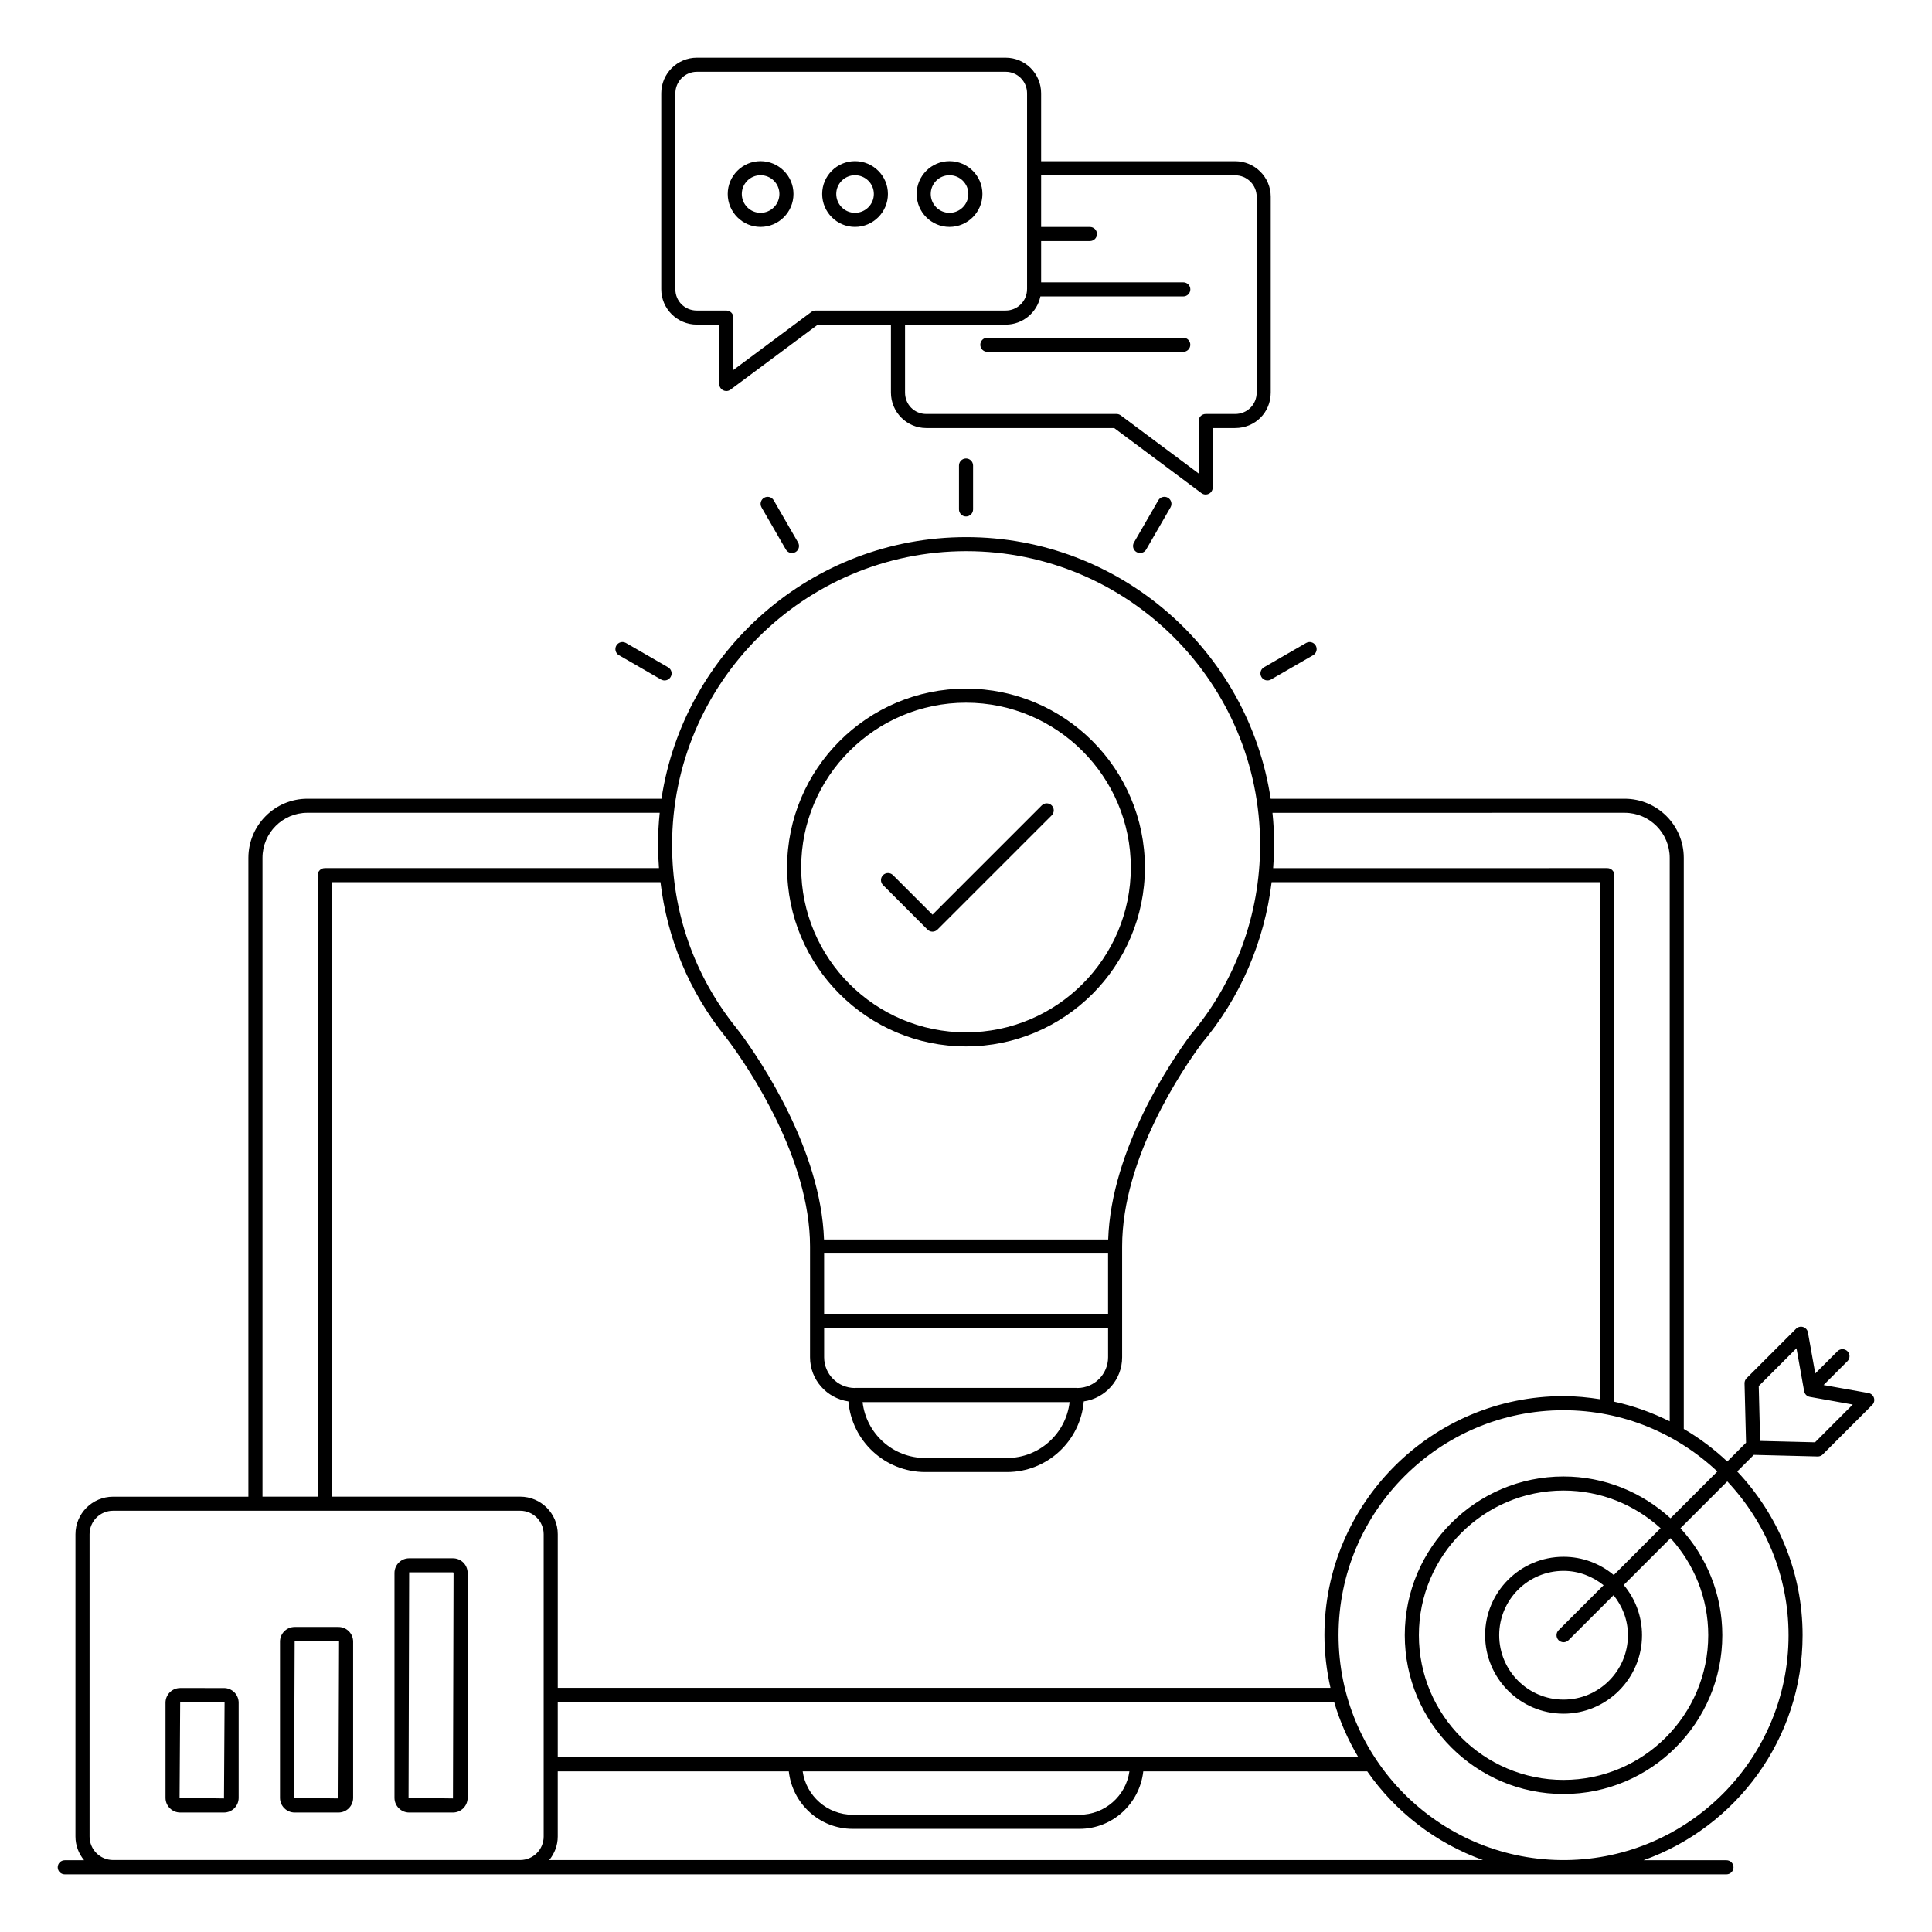 <?xml version="1.0" encoding="UTF-8"?>
<!-- Uploaded to: SVG Repo, www.svgrepo.com, Generator: SVG Repo Mixer Tools -->
<svg fill="#000000" width="800px" height="800px" version="1.1" viewBox="144 144 512 512" xmlns="http://www.w3.org/2000/svg">
 <g>
  <path d="m400 421.31c26.141 0 47.41-21.27 47.41-47.41 0-26.141-21.27-47.41-47.41-47.41s-47.41 21.27-47.41 47.41c0 26.141 21.27 47.41 47.41 47.41zm0-91.09c24.086 0 43.68 19.594 43.68 43.68 0 24.086-19.594 43.68-43.68 43.68-24.086 0-43.68-19.594-43.68-43.68 0-24.086 19.594-43.68 43.68-43.68z"/>
  <path d="m389.8 390.35c0.363 0.363 0.844 0.547 1.32 0.547 0.477 0 0.953-0.184 1.32-0.547l30.27-30.27c0.73-0.73 0.73-1.91 0-2.637-0.73-0.73-1.91-0.73-2.637 0l-28.949 28.949-10.473-10.473c-0.73-0.73-1.91-0.73-2.637 0-0.73 0.73-0.73 1.91 0 2.637z"/>
  <path d="m346.5 275.91c-0.895 0.516-1.199 1.656-0.684 2.551l6.445 11.164c0.516 0.895 1.66 1.195 2.551 0.684 0.895-0.516 1.199-1.656 0.684-2.551l-6.445-11.164c-0.52-0.895-1.664-1.199-2.551-0.684z"/>
  <path d="m308.02 317.63 11.164 6.445c0.891 0.516 2.031 0.211 2.551-0.684 0.516-0.895 0.211-2.035-0.684-2.551l-11.164-6.445c-0.891-0.516-2.035-0.211-2.551 0.684s-0.211 2.035 0.684 2.551z"/>
  <path d="m478.28 323.39c0.516 0.895 1.66 1.195 2.551 0.684l11.164-6.445c0.895-0.516 1.199-1.656 0.684-2.551s-1.664-1.199-2.551-0.684l-11.164 6.445c-0.891 0.516-1.199 1.656-0.684 2.551z"/>
  <path d="m450.96 276.59-6.445 11.164c-0.516 0.895-0.211 2.035 0.684 2.551 0.891 0.516 2.035 0.211 2.551-0.684l6.445-11.164c0.516-0.895 0.211-2.035-0.684-2.551-0.895-0.516-2.031-0.211-2.551 0.684z"/>
  <path d="m398.14 267.37v11.629c0 1.031 0.836 1.867 1.867 1.867s1.867-0.836 1.867-1.867v-11.629c0-1.031-0.836-1.867-1.867-1.867s-1.867 0.836-1.867 1.867z"/>
  <path d="m457.58 233.5h-51.922c-1.031 0-1.867 0.836-1.867 1.867s0.836 1.867 1.867 1.867h51.918c1.031 0 1.867-0.836 1.867-1.867s-0.832-1.867-1.863-1.867z"/>
  <path d="m328.67 230.03h5.945v15.73c0 0.707 0.398 1.352 1.027 1.668 0.266 0.133 0.551 0.199 0.84 0.199 0.395 0 0.785-0.125 1.113-0.371l23.141-17.227h19.371v18.004c0 5.188 4.203 9.406 9.367 9.406h49.801l23.129 17.246c0.328 0.246 0.719 0.371 1.113 0.371 0.285 0 0.57-0.066 0.836-0.199 0.629-0.316 1.031-0.961 1.031-1.668v-15.75h5.934c5.297 0 9.441-4.133 9.441-9.406v-51.91c0-5.188-4.238-9.406-9.441-9.406l-51.41 0.004v-18c0-5.199-4.211-9.43-9.387-9.43h-81.852c-5.199 0-9.43 4.231-9.43 9.43v51.922c0 5.176 4.231 9.387 9.43 9.387zm142.65-39.574c3.148 0 5.711 2.543 5.711 5.672v51.91c0 3.18-2.508 5.672-5.711 5.672h-7.801c-1.031 0-1.867 0.836-1.867 1.867v13.895l-20.641-15.391c-0.324-0.242-0.711-0.371-1.113-0.371h-50.422c-3.16 0-5.633-2.492-5.633-5.672v-18.004h26.68c4.523 0 8.309-3.215 9.191-7.481h37.871c1.031 0 1.867-0.836 1.867-1.867s-0.836-1.867-1.867-1.867l-24.742-0.004h-12.934v-10.934h12.934c1.031 0 1.867-0.836 1.867-1.867s-0.836-1.867-1.867-1.867h-12.934v-13.695zm-148.34-21.734c0-3.141 2.555-5.699 5.695-5.699h81.852c3.121 0 5.656 2.555 5.656 5.699v51.879c0 0.027-0.016 0.051-0.016 0.082 0 0.016 0.008 0.027 0.008 0.039-0.043 3.082-2.555 5.574-5.648 5.574l-50.398 0.004c-0.402 0-0.793 0.129-1.113 0.371l-20.66 15.375v-13.879c0-1.031-0.836-1.867-1.867-1.867h-7.812c-3.195 0-5.699-2.484-5.699-5.656z"/>
  <path d="m345.55 204.13c4.812 0 8.73-3.918 8.73-8.73 0-4.793-3.918-8.695-8.73-8.695-4.793 0-8.695 3.902-8.695 8.695 0 4.812 3.902 8.73 8.695 8.73zm0-13.695c2.758 0 5 2.227 5 4.965 0 2.758-2.242 5-5 5-2.738 0-4.965-2.242-4.965-5 0-2.738 2.231-4.965 4.965-4.965z"/>
  <path d="m370.58 204.13c4.812 0 8.73-3.918 8.73-8.73 0-4.793-3.918-8.695-8.73-8.695-4.793 0-8.695 3.902-8.695 8.695 0 4.812 3.902 8.73 8.695 8.73zm0-13.695c2.758 0 5 2.227 5 4.965 0 2.758-2.242 5-5 5-2.738 0-4.965-2.242-4.965-5 0.004-2.738 2.231-4.965 4.965-4.965z"/>
  <path d="m395.62 204.13c4.816 0 8.734-3.918 8.734-8.73 0-4.793-3.918-8.695-8.734-8.695-4.793 0-8.695 3.902-8.695 8.695 0 4.812 3.902 8.73 8.695 8.73zm0-13.695c2.758 0 5.004 2.227 5.004 4.965 0 2.758-2.242 5-5.004 5-2.738 0-4.965-2.242-4.965-5 0-2.738 2.227-4.965 4.965-4.965z"/>
  <path d="m191.75 624.34h11.609c2.144 0 3.887-1.742 3.887-3.887v-25.219c0-2.144-1.742-3.887-3.887-3.887l-11.609-0.004c-2.144 0-3.887 1.742-3.887 3.887v25.219c0 2.144 1.742 3.891 3.887 3.891zm0-29.266h11.609c0.086 0 0.156 0.07 0.156 0.156l-0.156 25.375-11.77-0.156z"/>
  <path d="m222.09 624.34h11.609c2.144 0 3.887-1.742 3.887-3.887v-41.402c0-2.144-1.742-3.887-3.887-3.887h-11.609c-2.144 0-3.887 1.742-3.887 3.887v41.402c-0.004 2.141 1.742 3.887 3.887 3.887zm0-45.449h11.609c0.086 0 0.156 0.07 0.156 0.156l-0.156 41.559-11.77-0.156z"/>
  <path d="m252.43 624.34h11.609c2.144 0 3.887-1.742 3.887-3.887v-59.605c0-2.144-1.742-3.887-3.887-3.887h-11.609c-2.144 0-3.887 1.742-3.887 3.887v59.605c0 2.141 1.742 3.887 3.887 3.887zm0-63.652h11.609c0.086 0 0.156 0.07 0.156 0.156l-0.156 59.762-11.77-0.156z"/>
  <path d="m640.62 514.45c-0.207-0.664-0.77-1.156-1.453-1.277l-11.891-2.121 6.32-6.32c0.73-0.73 0.73-1.91 0-2.637-0.73-0.73-1.91-0.73-2.637 0l-5.894 5.894-1.938-10.859c-0.121-0.684-0.613-1.246-1.277-1.453-0.66-0.207-1.387-0.031-1.879 0.461l-13.102 13.102c-0.359 0.359-0.559 0.855-0.547 1.367l0.398 15.727-4.977 4.977c-3.492-3.293-7.352-6.188-11.523-8.625v-151.34c0-8.645-7.031-15.672-15.672-15.672h-93.805c-5.934-39.195-39.848-69.332-80.676-69.332-40.875 0-74.832 30.137-80.773 69.332h-93.832c-8.621 0-15.637 7.031-15.637 15.672v169.29l-35.871 0.004c-5.492 0-9.957 4.465-9.957 9.957v80.117c0 2.391 0.879 4.555 2.289 6.273h-5.125c-1.031 0-1.867 0.836-1.867 1.867s0.836 1.867 1.867 1.867h440.37c1.031 0 1.867-0.836 1.867-1.867s-0.836-1.867-1.867-1.867h-21.98c24.523-8.754 42.156-32.148 42.156-59.645 0-16.793-6.617-32.039-17.324-43.387l4.398-4.398 16.914 0.426h0.047c0.488 0 0.957-0.191 1.305-0.535l13.109-13.113c0.496-0.492 0.672-1.215 0.465-1.879zm-66.07-155.05c6.582 0 11.941 5.356 11.941 11.941v149.33c-4.606-2.297-9.508-4.078-14.664-5.199l-0.004-139.54c0-1.031-0.836-1.867-1.867-1.867l-88.559 0.004c0.152-2.035 0.27-4.078 0.27-6.133 0-2.883-0.156-5.727-0.449-8.531zm-285 277.54c1.391-1.711 2.258-3.863 2.258-6.234v-17.273h61.23c0.953 8.543 8.133 15.234 16.926 15.234h60.086c8.793 0 15.977-6.691 16.93-15.234h59.355c7.469 10.738 18.172 19.016 30.684 23.512zm153.76-23.512c-0.918 6.492-6.512 11.504-13.254 11.504h-60.086c-6.742 0-12.332-5.012-13.254-11.504zm3.863-3.731v-0.02h-94.324v0.02h-61.039v-14.668h205.75c1.516 5.203 3.699 10.109 6.418 14.668zm-155.36-18.398v-40.711c0-5.492-4.465-9.957-9.957-9.957h-49.93v-162.84h87.105c1.785 14.949 7.57 28.93 17.184 40.926 0.074 0.086 0.176 0.23 0.531 0.703 0.148 0.188 0.324 0.402 0.512 0.664 5.023 6.801 21.406 30.812 21.406 54.25v29.355c0 5.965 4.434 10.867 10.172 11.703 0.879 10.465 9.66 18.715 20.348 18.715h21.672c10.688 0 19.469-8.25 20.348-18.715 5.738-0.836 10.172-5.738 10.172-11.703v-29.355c0-23.531 16.191-47.199 21.082-53.801 10.254-12.141 16.625-27.047 18.535-42.742h87.098v137.03c-3.191-0.496-6.434-0.832-9.762-0.832-34.926 0-63.34 28.414-63.34 63.344 0 4.801 0.582 9.465 1.602 13.965zm135.64-75.73c-0.945 8.324-8.023 14.812-16.594 14.812h-21.672c-8.57 0-15.648-6.488-16.594-14.812zm2.086-3.734c-0.039-0.004-0.07-0.023-0.109-0.023h-58.809c-0.039 0-0.07 0.02-0.109 0.023-4.477-0.02-8.109-3.66-8.109-8.141v-7.805h75.25v7.805c-0.004 4.477-3.641 8.121-8.113 8.141zm8.109-19.68h-75.25v-15.949h75.25zm-37.574-202.09c42.934 0 77.867 34.93 77.867 77.863 0 18.379-6.508 36.207-18.402 50.293-5.004 6.75-21.051 30.215-21.859 54.25h-75.312c-0.816-23.957-17.043-47.746-22.086-54.574-0.219-0.305-0.438-0.578-0.703-0.902-0.332-0.465-0.551-0.734-0.562-0.734-11.062-13.812-16.906-30.531-16.906-48.336 0-42.93 34.977-77.859 77.965-77.859zm-186.51 81.273c0-6.582 5.34-11.941 11.906-11.941h93.359c-0.293 2.805-0.449 5.652-0.449 8.531 0 2.062 0.105 4.102 0.254 6.133l-88.574 0.004c-1.031 0-1.867 0.836-1.867 1.867v164.7h-14.629zm-45.828 179.25c0-3.434 2.793-6.227 6.227-6.227h107.89c3.434 0 6.227 2.793 6.227 6.227v80.117c0 3.434-2.793 6.227-6.227 6.227h-107.89c-3.434 0-6.227-2.793-6.227-6.227zm450.25 26.75c0 32.633-26.352 59.195-58.887 59.605h-1.512c-32.516-0.41-58.855-26.973-58.855-59.605 0-32.871 26.742-59.609 59.609-59.609 15.773 0 30.098 6.195 40.773 16.223l-12.406 12.406c-7.492-6.856-17.434-11.078-28.367-11.078-23.191 0-42.059 18.867-42.059 42.059 0 23.211 18.867 42.09 42.059 42.09 23.211 0 42.09-18.883 42.09-42.09 0-10.926-4.227-20.859-11.086-28.344l12.406-12.406c10.035 10.672 16.234 24.988 16.234 40.75zm-60.945 1.328c0.363 0.363 0.844 0.547 1.32 0.547 0.477 0 0.953-0.184 1.32-0.547l11.926-11.926c2.348 2.918 3.812 6.574 3.812 10.602 0 9.414-7.66 17.074-17.074 17.074-9.398 0-17.043-7.66-17.043-17.074 0-9.398 7.644-17.043 17.043-17.043 4.035 0 7.699 1.461 10.621 3.805l-11.926 11.926c-0.727 0.727-0.727 1.906 0 2.637zm14.625-17.266c-3.613-3.016-8.258-4.836-13.324-4.836-11.453 0-20.773 9.32-20.773 20.773 0 11.473 9.32 20.809 20.773 20.809 11.473 0 20.809-9.336 20.809-20.809 0-5.059-1.824-9.695-4.844-13.301l12.406-12.406c6.184 6.809 9.988 15.809 9.988 25.707 0 21.152-17.207 38.359-38.359 38.359-21.133 0-38.324-17.207-38.324-38.359 0-21.133 17.191-38.328 38.324-38.328 9.906 0 18.918 3.805 25.73 9.984zm53.344-35.176-14.555-0.363-0.367-14.547 10.004-10.004 2.031 11.375c0.137 0.77 0.738 1.371 1.508 1.508l11.371 2.027z"/>
 </g>
</svg>